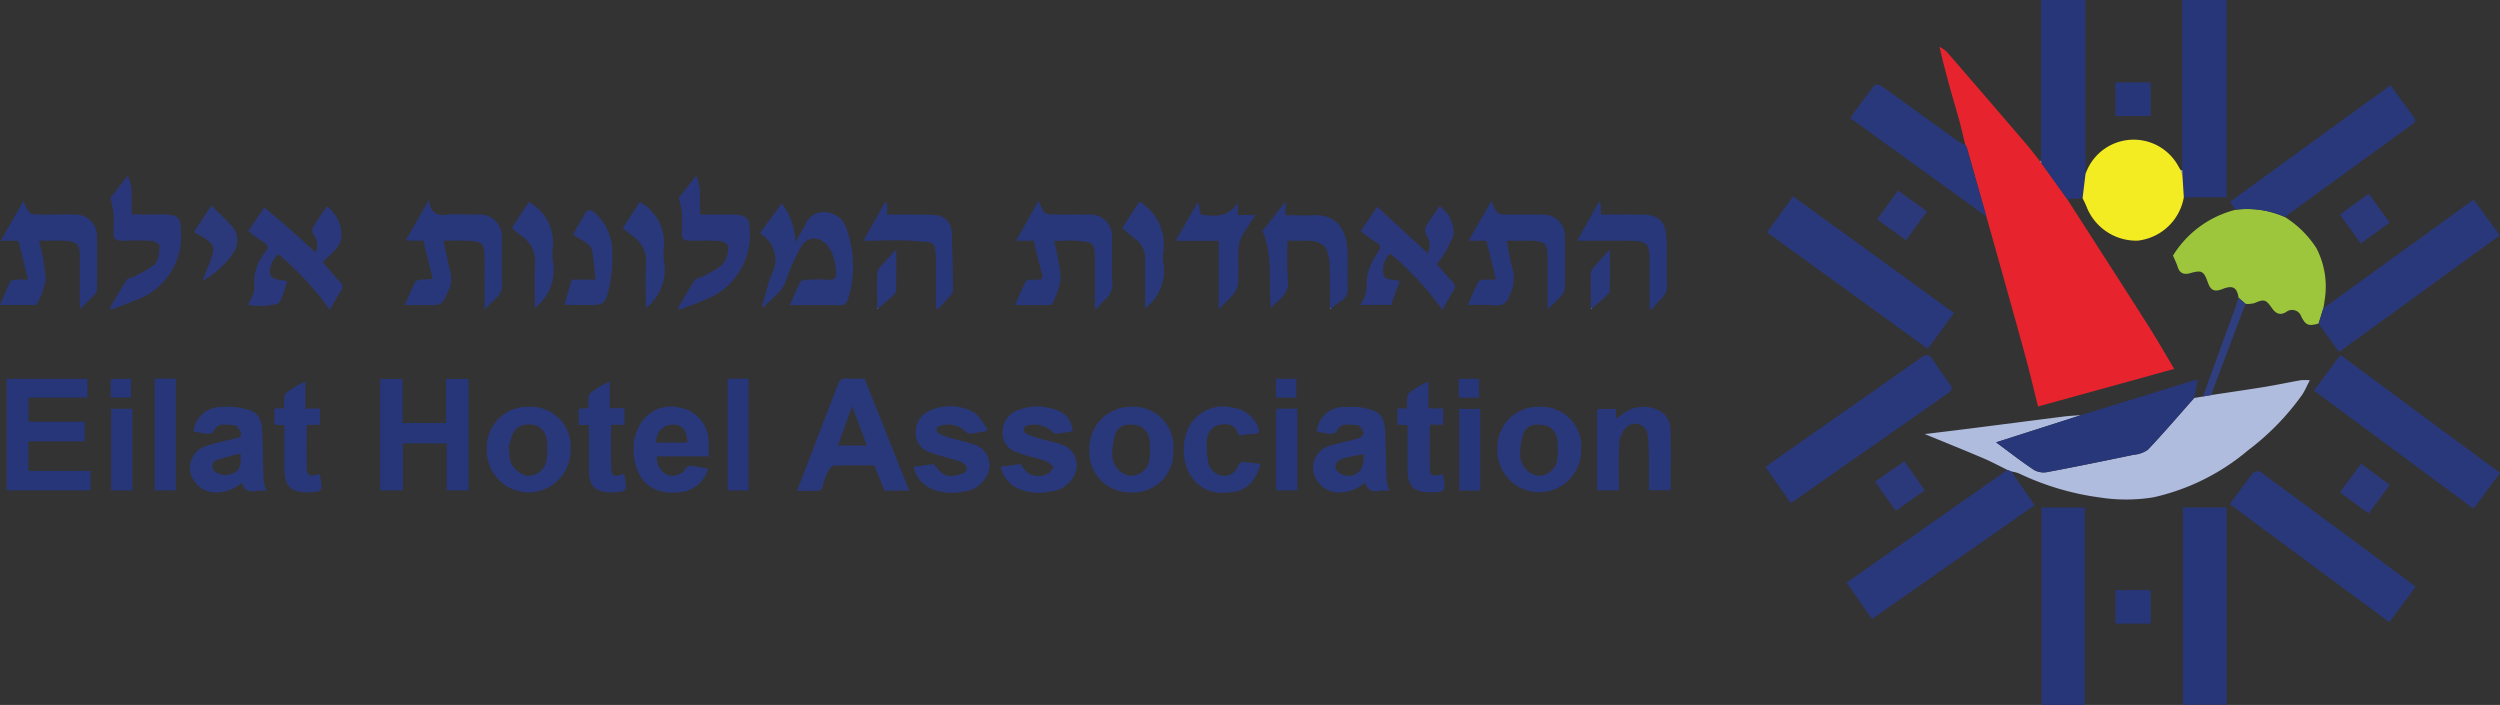 <svg xmlns="http://www.w3.org/2000/svg" width="147.723" height="41.654" viewBox="0 0 147.723 41.654">
  <rect x="0" y="0" width="147.723" height="41.654" fill="#333333" stroke="none"/>
  <g id="Group_14139" data-name="Group 14139" transform="translate(-1251.085 -39.699)">
    <path id="Path_9700" data-name="Path 9700" d="M82.177,13.856c1.6,2.489,3.2,4.973,4.787,7.47.527.829,1.013,1.684,1.543,2.569l-8.047,2.22c-.232-.926-.448-1.849-.694-2.764-.362-1.353-.745-2.7-1.121-4.052q-.617-2.209-1.239-4.416l-1.161-4.09c-.029-.046-.06-.094-.089-.141l.008.006c-.137-.548-.258-1.1-.413-1.643-.388-1.356-.792-2.705-1.109-4.155a2.334,2.334,0,0,1,.441.316q2.358,2.722,4.7,5.458c.276.322.531.665.8,1,.029.04.06.078.089.118l1.509,2.105" transform="translate(1291.051 37.602)" fill="#e7242d"/>
    <path id="Path_9701" data-name="Path 9701" d="M78.95,22.993c-.482-.235-.957-.491-1.451-.7-1.109-.471-2.226-.921-3.427-1.414,1.043-.127,2-.241,2.956-.364,1.749-.221,3.5-.451,5.245-.671.347-.045.7-.058,1.047-.086-1.623.521-3.246,1.039-5.033,1.611.814.6,1.515,1.152,2.259,1.641a1.175,1.175,0,0,0,.791.111c1.7-.319,3.395-.668,5.088-1.02a1.658,1.658,0,0,0,.837-.3c.937-.993,1.826-2.031,2.732-3.054l.519-.088.527-.091c1.044-.16,2.088-.309,3.131-.479.708-.117,1.413-.267,2.119-.392a3.716,3.716,0,0,1,.536,0c-.172.33-.287.61-.451.857a14.97,14.97,0,0,1-3.189,3.275,13.06,13.06,0,0,1-5.592,2.785,10.076,10.076,0,0,1-3.149.015,16.037,16.037,0,0,1-4.838-1.44,2.5,2.5,0,0,0-.419-.1l-.235-.089" transform="translate(1290.745 44.469)" fill="#b0bcde"/>
    <path id="Path_9702" data-name="Path 9702" d="M90.228,11.572a5.973,5.973,0,0,1,1.87,1.839,4.934,4.934,0,0,1,.482,3.123c-.012.146-.046.29-.069.436l-.281.9c-.588.169-.763.1-1.021-.405a.57.57,0,0,0-.892-.279c-.382.236-.634.071-.844-.229-.362-.516-.471-.54-1.036-.292a1.669,1.669,0,0,1-.524.043l-.408-.355c-.1-.626-.347-.758-.95-.524-.487.189-.7.089-.875-.4-.232-.662-.358-.728-1.03-.537-.372.106-.631.021-.752-.381-.063-.206-.164-.4-.272-.656a6.09,6.09,0,0,1,3.7-2.707,5.5,5.5,0,0,1,2.907.427" transform="translate(1295.859 40.946)" fill="#9ec63c"/>
    <rect id="Rectangle_460" data-name="Rectangle 460" width="2.578" height="11.655" transform="translate(1380.071 69.685)" fill="#273679"/>
    <rect id="Rectangle_461" data-name="Rectangle 461" width="2.556" height="11.665" transform="translate(1371.717 69.688)" fill="#273679"/>
    <path id="Path_9703" data-name="Path 9703" d="M69.44,25.475l-1.5-2.142c.413-.295.815-.585,1.222-.869,2.656-1.858,5.317-3.71,7.964-5.58.339-.24.513-.21.726.135.3.488.649.947.984,1.416.138.193.181.344-.058.511-3.106,2.165-6.206,4.338-9.338,6.529" transform="translate(1287.462 43.957)" fill="#29387a"/>
    <path id="Path_9704" data-name="Path 9704" d="M100.044,23.7c-.548.735-1.056,1.42-1.566,2.105L89.05,18.827c.521-.7,1.03-1.394,1.56-2.108l9.434,6.977" transform="translate(1298.765 43.952)" fill="#29387a"/>
    <path id="Path_9705" data-name="Path 9705" d="M79.046,17.507,77.5,19.628l-9.5-6.886,1.542-2.123,9.5,6.889" transform="translate(1287.498 40.685)" fill="#29387a"/>
    <path id="Path_9706" data-name="Path 9706" d="M80.562,21.142l.235.089,1.376,2-9.607,6.721c-.513-.731-1-1.426-1.5-2.145l9.5-6.662" transform="translate(1289.133 46.32)" fill="#29387a"/>
    <path id="Path_9707" data-name="Path 9707" d="M85.809,23.141c.479-.648.915-1.259,1.382-1.846a.431.431,0,0,1,.411-.075q4.579,3.363,9.136,6.754c.009.006.009.025.029.08l-1.526,2.061c-3.148-2.326-6.269-4.635-9.432-6.974" transform="translate(1297.029 46.348)" fill="#29387a"/>
    <path id="Path_9708" data-name="Path 9708" d="M89.229,18.06c.094-.3.187-.6.283-.9l8.482-6.134c.118-.086.238-.17.4-.287.513.7,1.018,1.4,1.542,2.114l-9.5,6.893L89.229,18.06" transform="translate(1298.86 40.752)" fill="#29387a"/>
    <path id="Path_9709" data-name="Path 9709" d="M83.983,13.117V3.06H86.6V14.722H84.077c-.028-.441-.057-.88-.084-1.319l-.009-.286" transform="translate(1296.052 36.639)" fill="#273679"/>
    <path id="Path_9710" data-name="Path 9710" d="M88.523,18.749c-.906,1.023-1.795,2.061-2.732,3.054a1.663,1.663,0,0,1-.837.3c-1.694.353-3.389.7-5.088,1.02a1.171,1.171,0,0,1-.792-.111c-.742-.49-1.443-1.041-2.257-1.64l5.033-1.612q3.317-1.02,6.633-2.041a2.644,2.644,0,0,1,.261-.046c-.078.384-.15.728-.221,1.073" transform="translate(1292.215 44.464)" fill="#28377a"/>
    <path id="Path_9711" data-name="Path 9711" d="M80.088,14.82l-1.509-2.105-.032-.146V3.06h2.629V13.346c-.058.474-.115.95-.172,1.425l-.915.049" transform="translate(1293.141 36.639)" fill="#273679"/>
    <path id="Path_9712" data-name="Path 9712" d="M89.053,14.124a5.5,5.5,0,0,0-2.907-.427c-.1-.143-.2-.287-.327-.474l9.487-6.883c.465.639.911,1.258,1.367,1.872.209.281-.008.385-.187.516q-2.916,2.112-5.827,4.227l-1.606,1.17" transform="translate(1297.035 38.394)" fill="#29387a"/>
    <path id="Path_9713" data-name="Path 9713" d="M80.146,11.891c.057-.474.115-.95.172-1.425A3.009,3.009,0,0,1,85.8,9.99c.049.089.1.175.155.263.029.091.06.181.089.27q.044.659.084,1.317A3.12,3.12,0,0,1,83.4,14.4a3.157,3.157,0,0,1-3.019-2.005,5.116,5.116,0,0,0-.235-.5" transform="translate(1293.997 39.519)" fill="#f3ec23"/>
    <path id="Path_9714" data-name="Path 9714" d="M78.088,10.013l1.161,4.09c-2.664-1.925-5.329-3.849-8.047-5.813.488-.666.953-1.322,1.451-1.953.043-.055.322,0,.438.086C74.6,7.5,76.1,8.6,77.609,9.686a2.551,2.551,0,0,0,.4.192L78,9.872l.091.141" transform="translate(1289.208 38.382)" fill="#29387a"/>
    <path id="Path_9715" data-name="Path 9715" d="M15.947,17.645v2.6h2.573v-2.6h1.333v6.579H18.562V21.449H15.975v2.776H14.631V17.645Z" transform="translate(1258.919 44.448)" fill="#273679"/>
    <path id="Path_9716" data-name="Path 9716" d="M.254,24.227V17.64H5.032v1.107H1.551v1.425H4.863v1.159H1.54V23.08H5.211v1.147Z" transform="translate(1251.221 44.445)" fill="#273679"/>
    <path id="Path_9717" data-name="Path 9717" d="M34.662,17.63c.877,2.2,1.749,4.39,2.638,6.621H35.841c-.2-.488-.4-.981-.6-1.488-.792,0-1.574-.011-2.354.014-.117,0-.272.155-.336.278a2.67,2.67,0,0,0-.336.841c-.046.349-.21.393-.5.376-.322-.018-.648,0-1.047,0,.131-.333.249-.631.362-.93q1.025-2.672,2.05-5.34c.086-.224.187-.407.5-.375.35.035.706.008,1.079.008m-.731,1.635c-.3.838-.57,1.575-.838,2.32h1.714c-.289-.765-.562-1.491-.875-2.32" transform="translate(1267.507 44.434)" fill="#29387a"/>
    <path id="Path_9718" data-name="Path 9718" d="M52.382,12.478c.326-.479.622-.917.981-1.448,1.009.932,2,1.843,2.985,2.755a1.057,1.057,0,0,0-.1-1.1.573.573,0,0,1,0-.491c.232-.407.514-.786.792-1.2a1.912,1.912,0,0,1,.826,1.723,6.721,6.721,0,0,1-.983,1.7c.238.275.564.668.911,1.041a.371.371,0,0,1,.072.533c-.229.355-.425.729-.656,1.132A18.072,18.072,0,0,0,54.137,13.8a1.248,1.248,0,0,0-.355,1.37c.057.164.58.167.912.247-.164.445-.342.93-.521,1.416H52.33c.488-.56.362-1.2.458-1.812a4.4,4.4,0,0,1,.648-1.357c.126-.221.154-.352-.084-.5-.322-.2-.625-.438-.969-.682" transform="translate(1279.104 40.885)" fill="#2a387b"/>
    <path id="Path_9719" data-name="Path 9719" d="M11.867,15.422a.381.381,0,0,1-.021.1c-.183.436-.259,1.1-.579,1.251a4.57,4.57,0,0,1-1.735.054,4.472,4.472,0,0,0,.269-.507,1.26,1.26,0,0,0,.127-.54,2.775,2.775,0,0,1,.643-2.073c.21-.267.172-.421-.106-.593-.31-.19-.6-.419-.907-.64.324-.476.63-.924.957-1.408.536.456,1.055.891,1.563,1.337s1,.9,1.474,1.336a1.083,1.083,0,0,0-.167-1.122.432.432,0,0,1,.008-.381c.25-.415.533-.811.818-1.236a2.174,2.174,0,0,1,.863,1.707c0,.742-.677,1.089-1.107,1.6.347.4.676.794,1.026,1.168a.351.351,0,0,1,.058.5c-.226.359-.427.735-.66,1.144a18.385,18.385,0,0,0-3.054-3.3c-.375.335-.645,1.024-.4,1.331.161.2.588.187.929.278" transform="translate(1256.189 40.889)" fill="#2a387b"/>
    <path id="Path_9720" data-name="Path 9720" d="M29.255,12.618l1.274-1.729a3.9,3.9,0,0,1,.815,2.292c.235-.425.413-.757.6-1.084a1.147,1.147,0,0,1,1.219-.686,1.392,1.392,0,0,1,1.184.94,6.486,6.486,0,0,1,.083,4.221c-.066.212-.157.339-.428.333-.973-.02-1.945-.008-2.991-.008.215-.485.4-.937.622-1.373.038-.08.213-.123.329-.127.456-.014.915-.025,1.371,0,.3.017.418-.121.4-.372a2.79,2.79,0,0,0-.439-1.571c-.476-.617-1.207-.688-1.612-.025a12.379,12.379,0,0,0-.932,2.088c-.259.683-.868,1.01-1.3,1.519l-.092-.069c.2-.662.356-1.342.613-1.982a1.726,1.726,0,0,0-.565-2.2,1.658,1.658,0,0,1-.15-.164" transform="translate(1266.749 40.831)" fill="#29387a"/>
    <path id="Path_9721" data-name="Path 9721" d="M40.158,13.148H39.114c.461-.812.88-1.549,1.34-2.36a3.884,3.884,0,0,0,.31.649.508.508,0,0,0,.359.155c.768.014,1.535,0,2.3.009A1.289,1.289,0,0,1,44.8,12.976c0,.869-.021,1.74.011,2.609a1.157,1.157,0,0,1-.428,1.035,4.037,4.037,0,0,0-.479.562c-.041-.023-.083-.048-.126-.071V15.178c0-.324,0-.648,0-.972-.015-.9-.025-.969-1.039-1.053-.425-.035-.855,0-1.284,0a.284.284,0,0,0-.083.025,12.547,12.547,0,0,1,.392,2.2,4.59,4.59,0,0,1-.511,1.519c-.015.043-.157.052-.24.052-.619,0-1.239,0-1.95,0,.224-.5.4-.977.649-1.413.057-.1.345-.083.527-.088.5-.012.5-.015.369-.516-.152-.58-.293-1.164-.448-1.787" transform="translate(1272 40.776)" fill="#28377a"/>
    <path id="Path_9722" data-name="Path 9722" d="M61.2,17.2V14.445c0-.118,0-.236,0-.353-.014-.749-.146-.891-.889-.946-.088-.006-.175,0-.266,0H58.784c.117.571.187,1.127.352,1.657a2.251,2.251,0,0,1-.2,1.612.713.713,0,0,1-.835.547c-.51-.049-1.027-.011-1.614-.011.217-.488.4-.934.613-1.362.041-.08.207-.126.321-.137.224-.021.451-.006.728-.006-.2-.823-.379-1.549-.567-2.3H56.532c.471-.817.9-1.558,1.357-2.358.316.811.316.811,1.082.811.637,0,1.27,0,1.905,0a1.277,1.277,0,0,1,1.345,1.311q.018,1.5,0,3.006a.778.778,0,0,1-.189.456c-.227.264-.491.5-.825.825" transform="translate(1281.331 40.776)" fill="#28377a"/>
    <path id="Path_9723" data-name="Path 9723" d="M16.671,13.152H15.626l1.368-2.389c.046.19.055.246.072.3a.766.766,0,0,0,.918.565c.645-.058,1.3-.017,1.947-.014a1.291,1.291,0,0,1,1.382,1.368c0,.883-.02,1.769.009,2.652a1.052,1.052,0,0,1-.39.961,8.094,8.094,0,0,0-.642.649V15.73c0-.545.006-1.09,0-1.635-.009-.732-.127-.88-.854-.927-.513-.035-1.03-.008-1.578-.008.149.66.273,1.293.436,1.916a1.621,1.621,0,0,1-.177,1.116c-.342.769-.333.772-1.159.772h-1.38c.218-.5.4-.943.616-1.371.04-.08.212-.114.329-.129.224-.028.451-.026.708-.037-.193-.786-.37-1.5-.559-2.275" transform="translate(1259.426 40.763)" fill="#28377a"/>
    <path id="Path_9724" data-name="Path 9724" d="M1.657,15.443c-.2-.815-.379-1.542-.563-2.294H.038l1.347-2.354c.336.8.336.8,1.129.8.634,0,1.27-.006,1.9,0A1.273,1.273,0,0,1,5.73,12.9c.012,1.016.006,2.033,0,3.049a.575.575,0,0,1-.12.355c-.256.279-.537.537-.874.866-.011-.193-.023-.327-.023-.462,0-.869,0-1.738,0-2.607,0-.748-.112-.891-.832-.947-.524-.041-1.053-.009-1.578-.009a12.541,12.541,0,0,1,.4,2.245A4.588,4.588,0,0,1,2.176,16.9c-.012.035-.132.041-.2.041-.634,0-1.268,0-1.975,0,.215-.493.4-.949.62-1.393.034-.069.193-.1.3-.107.226-.015.453,0,.737,0" transform="translate(1251.085 40.78)" fill="#28377a"/>
    <path id="Path_9725" data-name="Path 9725" d="M11.83,23.7c-.5-.183-1.162.364-1.453-.493a2.378,2.378,0,0,1-1.594.571,1.532,1.532,0,0,1-1.453-1.242,1.335,1.335,0,0,1,.9-1.489c.571-.193,1.165-.316,1.752-.461.193-.046.428-.077.335-.336-.064-.181-.249-.458-.372-.453-.444.014-1.007-.236-1.259.418-.028.072-.261.1-.393.089-.258-.023-.511-.086-.769-.134a1.62,1.62,0,0,1,1.727-1.44,3.9,3.9,0,0,1,1.261.091c.763.2,1.015.407,1.067,1.367.052.941.045,1.885.081,2.827a3.8,3.8,0,0,0,.174.686M10.3,21.483a12.805,12.805,0,0,0-1.368.362.4.4,0,0,0-.074.745,1.1,1.1,0,0,0,.758.135c.608-.158.725-.4.683-1.242" transform="translate(1254.997 45.022)" fill="#29387a"/>
    <path id="Path_9726" data-name="Path 9726" d="M50.745,20.171a1.616,1.616,0,0,1,1.757-1.44,3.886,3.886,0,0,1,1.216.089c.755.2,1.03.4,1.079,1.4.045.926.04,1.855.078,2.781a3.555,3.555,0,0,0,.172.688c-.5-.17-1.153.37-1.448-.493a2.344,2.344,0,0,1-1.588.579A1.523,1.523,0,0,1,50.547,22.5a1.344,1.344,0,0,1,.93-1.468c.577-.177,1.173-.29,1.752-.462.126-.037.318-.249.295-.31-.069-.181-.236-.468-.356-.464-.442.017-1-.244-1.262.41-.029.074-.258.106-.388.1-.259-.021-.514-.086-.772-.134m2.775,1.343c-.4.077-.777.121-1.135.227-.258.077-.545.19-.521.553.018.252.41.51.735.5.639-.023.975-.453.92-1.279" transform="translate(1278.139 45.023)" fill="#29387a"/>
    <path id="Path_9727" data-name="Path 9727" d="M52.574,17.1c0-.811,0-1.621-.018-2.432a3.621,3.621,0,0,0-.123-.86c-.12-.442-.517-.665-1.148-.68-.384-.009-.768,0-1.218,0a22.176,22.176,0,0,0,.017,2.328c.091.858-.567,1.164-1,1.658-.178-1.52.155-3.072-.5-4.569l1.36-1.721v.8c.582,0,1.122.023,1.661,0,1.377-.071,1.93.892,1.995,1.984.046.749-.012,1.5.018,2.254a.823.823,0,0,1-.405.844c-.2.12-.378.278-.567.418a.09.09,0,0,0-.074-.017" transform="translate(1277.099 40.795)" fill="#28377a"/>
    <path id="Path_9728" data-name="Path 9728" d="M57.63,21.193a2.392,2.392,0,0,1,2.487-2.474,2.347,2.347,0,0,1,2.458,2.587,2.474,2.474,0,1,1-4.946-.114m2.454-1.406a.8.8,0,0,0-.946.6,3.883,3.883,0,0,0-.163,1.282,1.255,1.255,0,0,0,1.055,1.122,1.1,1.1,0,0,0,1.142-1.036,4.659,4.659,0,0,0,0-1.024.979.979,0,0,0-1.093-.947" transform="translate(1281.938 45.021)" fill="#29387b"/>
    <path id="Path_9729" data-name="Path 9729" d="M44.357,23.769a2.392,2.392,0,0,1-2.434-2.558,2.452,2.452,0,0,1,2.483-2.494,2.352,2.352,0,0,1,2.478,2.57,2.355,2.355,0,0,1-2.527,2.481m.014-3.983a.781.781,0,0,0-.926.608,3.774,3.774,0,0,0-.161,1.284,1.252,1.252,0,0,0,1.061,1.116,1.1,1.1,0,0,0,1.136-1.043,4.647,4.647,0,0,0,0-1.023.985.985,0,0,0-1.115-.943" transform="translate(1273.531 45.021)" fill="#29387b"/>
    <path id="Path_9730" data-name="Path 9730" d="M18.738,21.2a2.39,2.39,0,0,1,2.478-2.481,2.348,2.348,0,0,1,2.466,2.58,2.473,2.473,0,1,1-4.944-.1M20,21.216l.063.018c0,.117,0,.235,0,.353A1.345,1.345,0,0,0,21.1,22.794a1.1,1.1,0,0,0,1.182-1.041,4.842,4.842,0,0,0,.006-1.023,1.041,1.041,0,0,0-.734-.943c-.649-.1-1.067.057-1.3.562a5.611,5.611,0,0,0-.249.866" transform="translate(1261.115 45.021)" fill="#29387b"/>
    <path id="Path_9731" data-name="Path 9731" d="M28.824,21.641H25.755a1.126,1.126,0,0,0,.692,1.129.954.954,0,0,0,1.041-.445.364.364,0,0,1,.275-.126c.344.041.683.115,1.023.178A1.888,1.888,0,0,1,27.1,23.763c-2.248.255-2.868-1.5-2.689-3.051a2.683,2.683,0,0,1,.241-.735,2.1,2.1,0,0,1,2.424-1.219,2.068,2.068,0,0,1,1.741,2.153c.008.232,0,.464,0,.731m-3.086-.811h1.835c-.031-.657-.247-1.119-.96-1.055a.943.943,0,0,0-.875,1.055" transform="translate(1264.143 45.021)" fill="#29387a"/>
    <path id="Path_9732" data-name="Path 9732" d="M62.581,18.843V19.4c.166-.111.281-.18.387-.263a2.015,2.015,0,0,1,2.021-.266,1.277,1.277,0,0,1,.812,1.291c.037,1.147.011,2.3.011,3.478H64.525c0-.714.011-1.433,0-2.15-.009-.421-.038-.843-.089-1.262a.762.762,0,0,0-1.251-.3,1.506,1.506,0,0,0-.408.912c-.054.924-.02,1.853-.02,2.808H61.46V18.843Z" transform="translate(1283.992 45.024)" fill="#283779"/>
    <path id="Path_9733" data-name="Path 9733" d="M38.5,22.267l1.224-.166a1.1,1.1,0,0,0,1.517.606c.167-.066.276-.279.413-.424a1.951,1.951,0,0,0-.484-.358c-.587-.2-1.205-.312-1.776-.544a1.178,1.178,0,0,1-.758-1.265,1.366,1.366,0,0,1,.9-1.2,3.2,3.2,0,0,1,2.428.06,1.337,1.337,0,0,1,.8,1.195c-.306.048-.64.107-.977.141a.329.329,0,0,1-.232-.131,1.583,1.583,0,0,0-1.5-.347c-.24.124-.241.372.018.5a3.91,3.91,0,0,0,.7.25c.484.141.986.229,1.453.41a1.289,1.289,0,0,1,.494,2,1.653,1.653,0,0,1-1.247.729,3.036,3.036,0,0,1-2.084-.252,1.847,1.847,0,0,1-.875-1.2" transform="translate(1271.699 45.014)" fill="#29387b"/>
    <path id="Path_9734" data-name="Path 9734" d="M39.438,20.17c-.324.051-.648.117-.973.141a.423.423,0,0,1-.287-.178,1.55,1.55,0,0,0-1.526-.263c-.246.19-.135.37.075.476a4.217,4.217,0,0,0,.7.246c.482.141.984.233,1.451.415a1.281,1.281,0,0,1,.5,1.965,1.646,1.646,0,0,1-1.274.76,3.011,3.011,0,0,1-2.084-.261,1.823,1.823,0,0,1-.861-1.191l1.193-.172c.537.716.809.82,1.519.623.25-.069.5-.169.418-.448-.046-.154-.292-.29-.474-.353-.587-.2-1.2-.315-1.775-.547a1.159,1.159,0,0,1-.749-1.184,1.335,1.335,0,0,1,.792-1.227,2.892,2.892,0,0,1,2.575.051c.369.184.588.666.877,1.013l-.092.134" transform="translate(1269.908 45.009)" fill="#29387b"/>
    <path id="Path_9735" data-name="Path 9735" d="M26.091,17.637c.329-.551.642-1.113,1-1.648.078-.117.306-.127.453-.207a8.731,8.731,0,0,0,1.093-.633,1.405,1.405,0,0,0,.4-1.2c0-.092-.31-.263-.485-.275-.544-.035-1.092-.011-1.638-.014s-.588-.051-.59-.574c0-.382.018-.768-.008-1.148a5.733,5.733,0,0,0-.181-.8l1.021-1.313c.395.746.144,1.5.264,2.288.5,0,1.006,0,1.515,0a6.218,6.218,0,0,1,.794.035.612.612,0,0,1,.579.619,4.094,4.094,0,0,1-2.527,4.347c-.519.229-1.056.413-1.586.616-.032-.031-.064-.063-.1-.1" transform="translate(1265.055 40.261)" fill="#29377a"/>
    <path id="Path_9736" data-name="Path 9736" d="M4.221,17.643c.335-.562.657-1.13,1.015-1.677.071-.106.286-.109.422-.181a9.777,9.777,0,0,0,1.1-.625c.4-.286.372-.774.407-1.2.008-.086-.3-.276-.473-.287-.574-.037-1.152-.025-1.726-.009-.375.009-.545-.132-.522-.521a8.568,8.568,0,0,0,0-1.106,8.992,8.992,0,0,0-.172-.918l1.016-1.3c.392.758.138,1.522.256,2.291.623,0,1.241,0,1.858,0,.855,0,1.036.184,1.035,1.039a4,4,0,0,1-2.6,3.992c-.5.212-1.007.392-1.511.585l-.1-.089" transform="translate(1253.345 40.261)" fill="#29377a"/>
    <path id="Path_9737" data-name="Path 9737" d="M50.088,22.1c-.318,1.127-.917,1.651-1.9,1.672a2.18,2.18,0,0,1-2.451-1.477,3.011,3.011,0,0,1,.22-2.555,2.3,2.3,0,0,1,2.455-.978,1.89,1.89,0,0,1,1.537,1.15c.121.287.063.4-.267.405a7.277,7.277,0,0,0-.846.1c-.307-.645-.484-.734-1.207-.633a.981.981,0,0,0-.708.912,6.511,6.511,0,0,0,.086,1.348,1.009,1.009,0,0,0,.868.749.841.841,0,0,0,.909-.654.342.342,0,0,1,.275-.157c.344.018.686.072,1.032.112" transform="translate(1275.476 45.019)" fill="#29387a"/>
    <path id="Path_9738" data-name="Path 9738" d="M34.633,10.892v.674c.3,0,.576,0,.849,0,.648.008,1.3-.017,1.945.035a1.01,1.01,0,0,1,1.018,1.061c.048,1.1.061,2.2.081,3.3a.509.509,0,0,1-.091.321c-.256.3-.534.582-.8.871-.041-.017-.081-.035-.123-.054v-.99c0-.6,0-1.208,0-1.813-.008-1.264-.207-1.073-1.167-1.161-.995-.091-2-.02-3.114-.02l1.27-2.265.135.043" transform="translate(1268.876 40.809)" fill="#28377a"/>
    <path id="Path_9739" data-name="Path 9739" d="M62.118,11.568c.846,0,1.655-.008,2.466,0,.72.009,1.179.3,1.307.831a4.051,4.051,0,0,1,.1.86c.014.8-.02,1.594.015,2.388a1.082,1.082,0,0,1-.405.957,4.043,4.043,0,0,0-.474.577l-.154-.083v-.722c0-.692,0-1.385,0-2.079,0-1.015-.147-1.17-1.162-1.181s-2.005,0-3.117,0c.445-.794.857-1.529,1.268-2.265l.115.028c.012.2.023.41.038.691" transform="translate(1283.583 40.809)" fill="#28377a"/>
    <path id="Path_9740" data-name="Path 9740" d="M47.786,17.167V13.126H45.242c.458-.8.864-1.5,1.324-2.294.074.326.121.537.17.749.837.115,1.654.172,2.183-.729V11.6h1.043c-.292.45-.562.828-.785,1.231a1.733,1.733,0,0,0-.218.729c-.031.676.012,1.356-.023,2.031a1.312,1.312,0,0,1-.276.689,10.2,10.2,0,0,1-.874.883" transform="translate(1275.309 40.8)" fill="#28377a"/>
    <path id="Path_9741" data-name="Path 9741" d="M12.39,19.34h.871V20.3H12.47c0,.9-.023,1.767.009,2.632.021.537.424.339.755.275.018.091.032.167.048.244.146.743.086.817-.674.832-1.089.023-1.454-.332-1.454-1.414q0-1.216,0-2.432a.6.6,0,0,0-.028-.115l-.565-.037v-.952h.551c.041-.338-.028-.737.14-.911a5,5,0,0,1,1.141-.677Z" transform="translate(1256.738 44.503)" fill="#28377a"/>
    <path id="Path_9742" data-name="Path 9742" d="M22.867,20.308h-.593v-.96l.553-.031c.035-.312-.037-.712.129-.886a5.024,5.024,0,0,1,1.152-.685v1.572h.863v.98h-.785c0,.915-.014,1.795.008,2.673a.313.313,0,0,0,.459.309,2.572,2.572,0,0,1,.319-.066c.009.092.011.164.023.232.146.762.088.829-.711.841-1.056.014-1.417-.344-1.417-1.408V20.308" transform="translate(1263.011 44.502)" fill="#28377a"/>
    <path id="Path_9743" data-name="Path 9743" d="M55.613,17.748v1.578h.869v.964h-.791c0,.917-.026,1.784.009,2.647.021.537.427.333.755.273.017.075.034.138.046.2.141.814.092.869-.765.874-1,.008-1.362-.362-1.362-1.373V20.321l-.6-.031v-.957h.554c.041-.338-.028-.737.14-.911a4.909,4.909,0,0,1,1.141-.676" transform="translate(1279.879 44.503)" fill="#28377a"/>
    <rect id="Rectangle_462" data-name="Rectangle 462" width="1.242" height="6.596" transform="translate(1294.077 62.08)" fill="#273679"/>
    <rect id="Rectangle_463" data-name="Rectangle 463" width="1.244" height="6.596" transform="translate(1260.227 62.077)" fill="#273679"/>
    <path id="Path_9744" data-name="Path 9744" d="M21.728,16.7c.144-.5.279-.963.422-1.453h1.413c-.064-.553-.114-1.078-.189-1.6-.091-.63-.725-.7-1.145-1.073.261-.456.519-.929.809-1.38a.366.366,0,0,1,.35,0,3.089,3.089,0,0,1,1.127,2,8.222,8.222,0,0,1-.195,2.7c-.166.726-.312.855-1.05.854q-.707,0-1.414-.006a.531.531,0,0,1-.127-.043" transform="translate(1262.719 40.973)" fill="#29387a"/>
    <path id="Path_9745" data-name="Path 9745" d="M21.056,17.107c0-.857-.032-1.706.009-2.553a1.824,1.824,0,0,0-.849-1.758,6.031,6.031,0,0,1-.517-.424l1-1.54a2.742,2.742,0,0,1,1.42,2.681,3.611,3.611,0,0,0,0,.794,2.824,2.824,0,0,1-1.069,2.8" transform="translate(1261.632 40.8)" fill="#29387a"/>
    <path id="Path_9746" data-name="Path 9746" d="M25.326,17.109c0-.854-.032-1.7.009-2.549a1.818,1.818,0,0,0-.846-1.76,6.683,6.683,0,0,1-.519-.427l1-1.542a2.734,2.734,0,0,1,1.422,2.633,3.826,3.826,0,0,0,0,.838,2.833,2.833,0,0,1-1.069,2.805" transform="translate(1263.919 40.8)" fill="#29387a"/>
    <path id="Path_9747" data-name="Path 9747" d="M44.2,10.822l.086.052a2.948,2.948,0,0,1,1.324,2.957,2.039,2.039,0,0,0,0,.53,2.783,2.783,0,0,1-1.067,2.756v-.752c0-.722,0-1.443,0-2.163A1.382,1.382,0,0,0,44,13.055c-.275-.215-.539-.447-.817-.68L44.2,10.822" transform="translate(1274.207 40.795)" fill="#29387a"/>
    <rect id="Rectangle_464" data-name="Rectangle 464" width="1.254" height="4.824" transform="translate(1257.652 63.855)" fill="#273679"/>
    <rect id="Rectangle_465" data-name="Rectangle 465" width="1.248" height="4.826" transform="translate(1326.497 63.849)" fill="#273679"/>
    <rect id="Rectangle_466" data-name="Rectangle 466" width="1.241" height="4.824" transform="translate(1337.31 63.863)" fill="#273679"/>
    <path id="Path_9748" data-name="Path 9748" d="M7.963,15.427c.215-.544.408-.981.56-1.433.181-.537.1-.731-.375-1.058-.206-.14-.43-.252-.686-.4.332-.5.66-1,1.035-1.568.441.444.875.831,1.248,1.27a1.255,1.255,0,0,1,.077,1.485,5.266,5.266,0,0,1-1.859,1.7" transform="translate(1255.081 40.874)" fill="#2b397b"/>
    <path id="Path_9749" data-name="Path 9749" d="M90.048,22.6c.435-.585.837-1.125,1.256-1.692.577.427,1.127.835,1.692,1.254l-1.251,1.689-1.7-1.251" transform="translate(1299.299 46.192)" fill="#2b397b"/>
    <path id="Path_9750" data-name="Path 9750" d="M73.482,10.394l1.7,1.238c-.418.574-.82,1.127-1.238,1.7-.576-.418-1.122-.812-1.706-1.236l1.239-1.7" transform="translate(1289.766 40.565)" fill="#2b397b"/>
    <path id="Path_9751" data-name="Path 9751" d="M90.05,11.749l1.7-1.234,1.242,1.7q-.88.636-1.712,1.238c-.413-.573-.817-1.13-1.233-1.7" transform="translate(1299.3 40.63)" fill="#2b397b"/>
    <path id="Path_9752" data-name="Path 9752" d="M73.376,23.738c-.421-.6-.808-1.145-1.216-1.727l1.732-1.2c.408.58.8,1.13,1.208,1.72l-1.724,1.208" transform="translate(1289.721 46.142)" fill="#2b397b"/>
    <rect id="Rectangle_467" data-name="Rectangle 467" width="2.087" height="1.979" transform="translate(1376.084 74.569)" fill="#273679"/>
    <rect id="Rectangle_468" data-name="Rectangle 468" width="2.088" height="1.982" transform="translate(1376.084 44.569)" fill="#273679"/>
    <path id="Path_9753" data-name="Path 9753" d="M86.886,14.519l.408.355q-.963,2.545-1.924,5.088a2.114,2.114,0,0,0-.064.3c-.177.029-.352.06-.528.091.221-.61.439-1.221.662-1.829q.573-1.573,1.15-3.145c.1-.284.2-.573.3-.86" transform="translate(1296.477 42.774)" fill="#2f3e7e"/>
    <path id="Path_9754" data-name="Path 9754" d="M61.227,16.117c0-.662-.017-1.324-.006-1.987a.659.659,0,0,1,.143-.388c.293-.345.608-.669.989-1.081,0,.875.012,1.66-.014,2.443,0,.127-.161.263-.273.367-.247.23-.51.442-.766.662a.092.092,0,0,0-.072-.015" transform="translate(1283.862 41.779)" fill="#29387b"/>
    <path id="Path_9755" data-name="Path 9755" d="M33.761,16.117c0-.662-.017-1.324-.006-1.987a.659.659,0,0,1,.143-.388c.293-.345.61-.669.989-1.081,0,.875.012,1.66-.014,2.443,0,.126-.161.263-.273.367-.247.23-.51.442-.766.662a.092.092,0,0,0-.072-.015" transform="translate(1269.156 41.779)" fill="#29387b"/>
    <rect id="Rectangle_469" data-name="Rectangle 469" width="1.202" height="1.098" transform="translate(1257.628 62.089)" fill="#273679"/>
    <rect id="Rectangle_470" data-name="Rectangle 470" width="1.202" height="1.109" transform="translate(1326.478 62.085)" fill="#273679"/>
    <rect id="Rectangle_471" data-name="Rectangle 471" width="1.199" height="1.112" transform="translate(1337.285 62.085)" fill="#273679"/>
    <path id="Path_9756" data-name="Path 9756" d="M84.021,9.9l-.091-.27a.149.149,0,0,1,.081-.015l.009.286" transform="translate(1296.023 40.145)" fill="#c9cddd"/>
    <path id="Path_9757" data-name="Path 9757" d="M78.566,9.254,78.6,9.4l-.089-.117a.042.042,0,0,1,.057-.029" transform="translate(1293.121 39.954)" fill="#939abc"/>
    <path id="Path_9758" data-name="Path 9758" d="M33.757,14.913a.092.092,0,0,1,.072.015l-.055.06-.017-.075" transform="translate(1269.159 42.984)" fill="#5c689a"/>
    <path id="Path_9759" data-name="Path 9759" d="M51.183,14.913a.09.09,0,0,1,.074.017c-.018.02-.038.04-.057.058-.006-.025-.012-.051-.017-.075" transform="translate(1278.49 42.984)" fill="#5c689a"/>
    <path id="Path_9760" data-name="Path 9760" d="M61.223,14.913a.092.092,0,0,1,.072.015l-.055.06-.017-.075" transform="translate(1283.865 42.984)" fill="#5c689a"/>
    <path id="Path_9761" data-name="Path 9761" d="M75.719,8.773l-.091-.141.091.141" transform="translate(1291.578 39.622)" fill="#fff"/>
  </g>
</svg>
